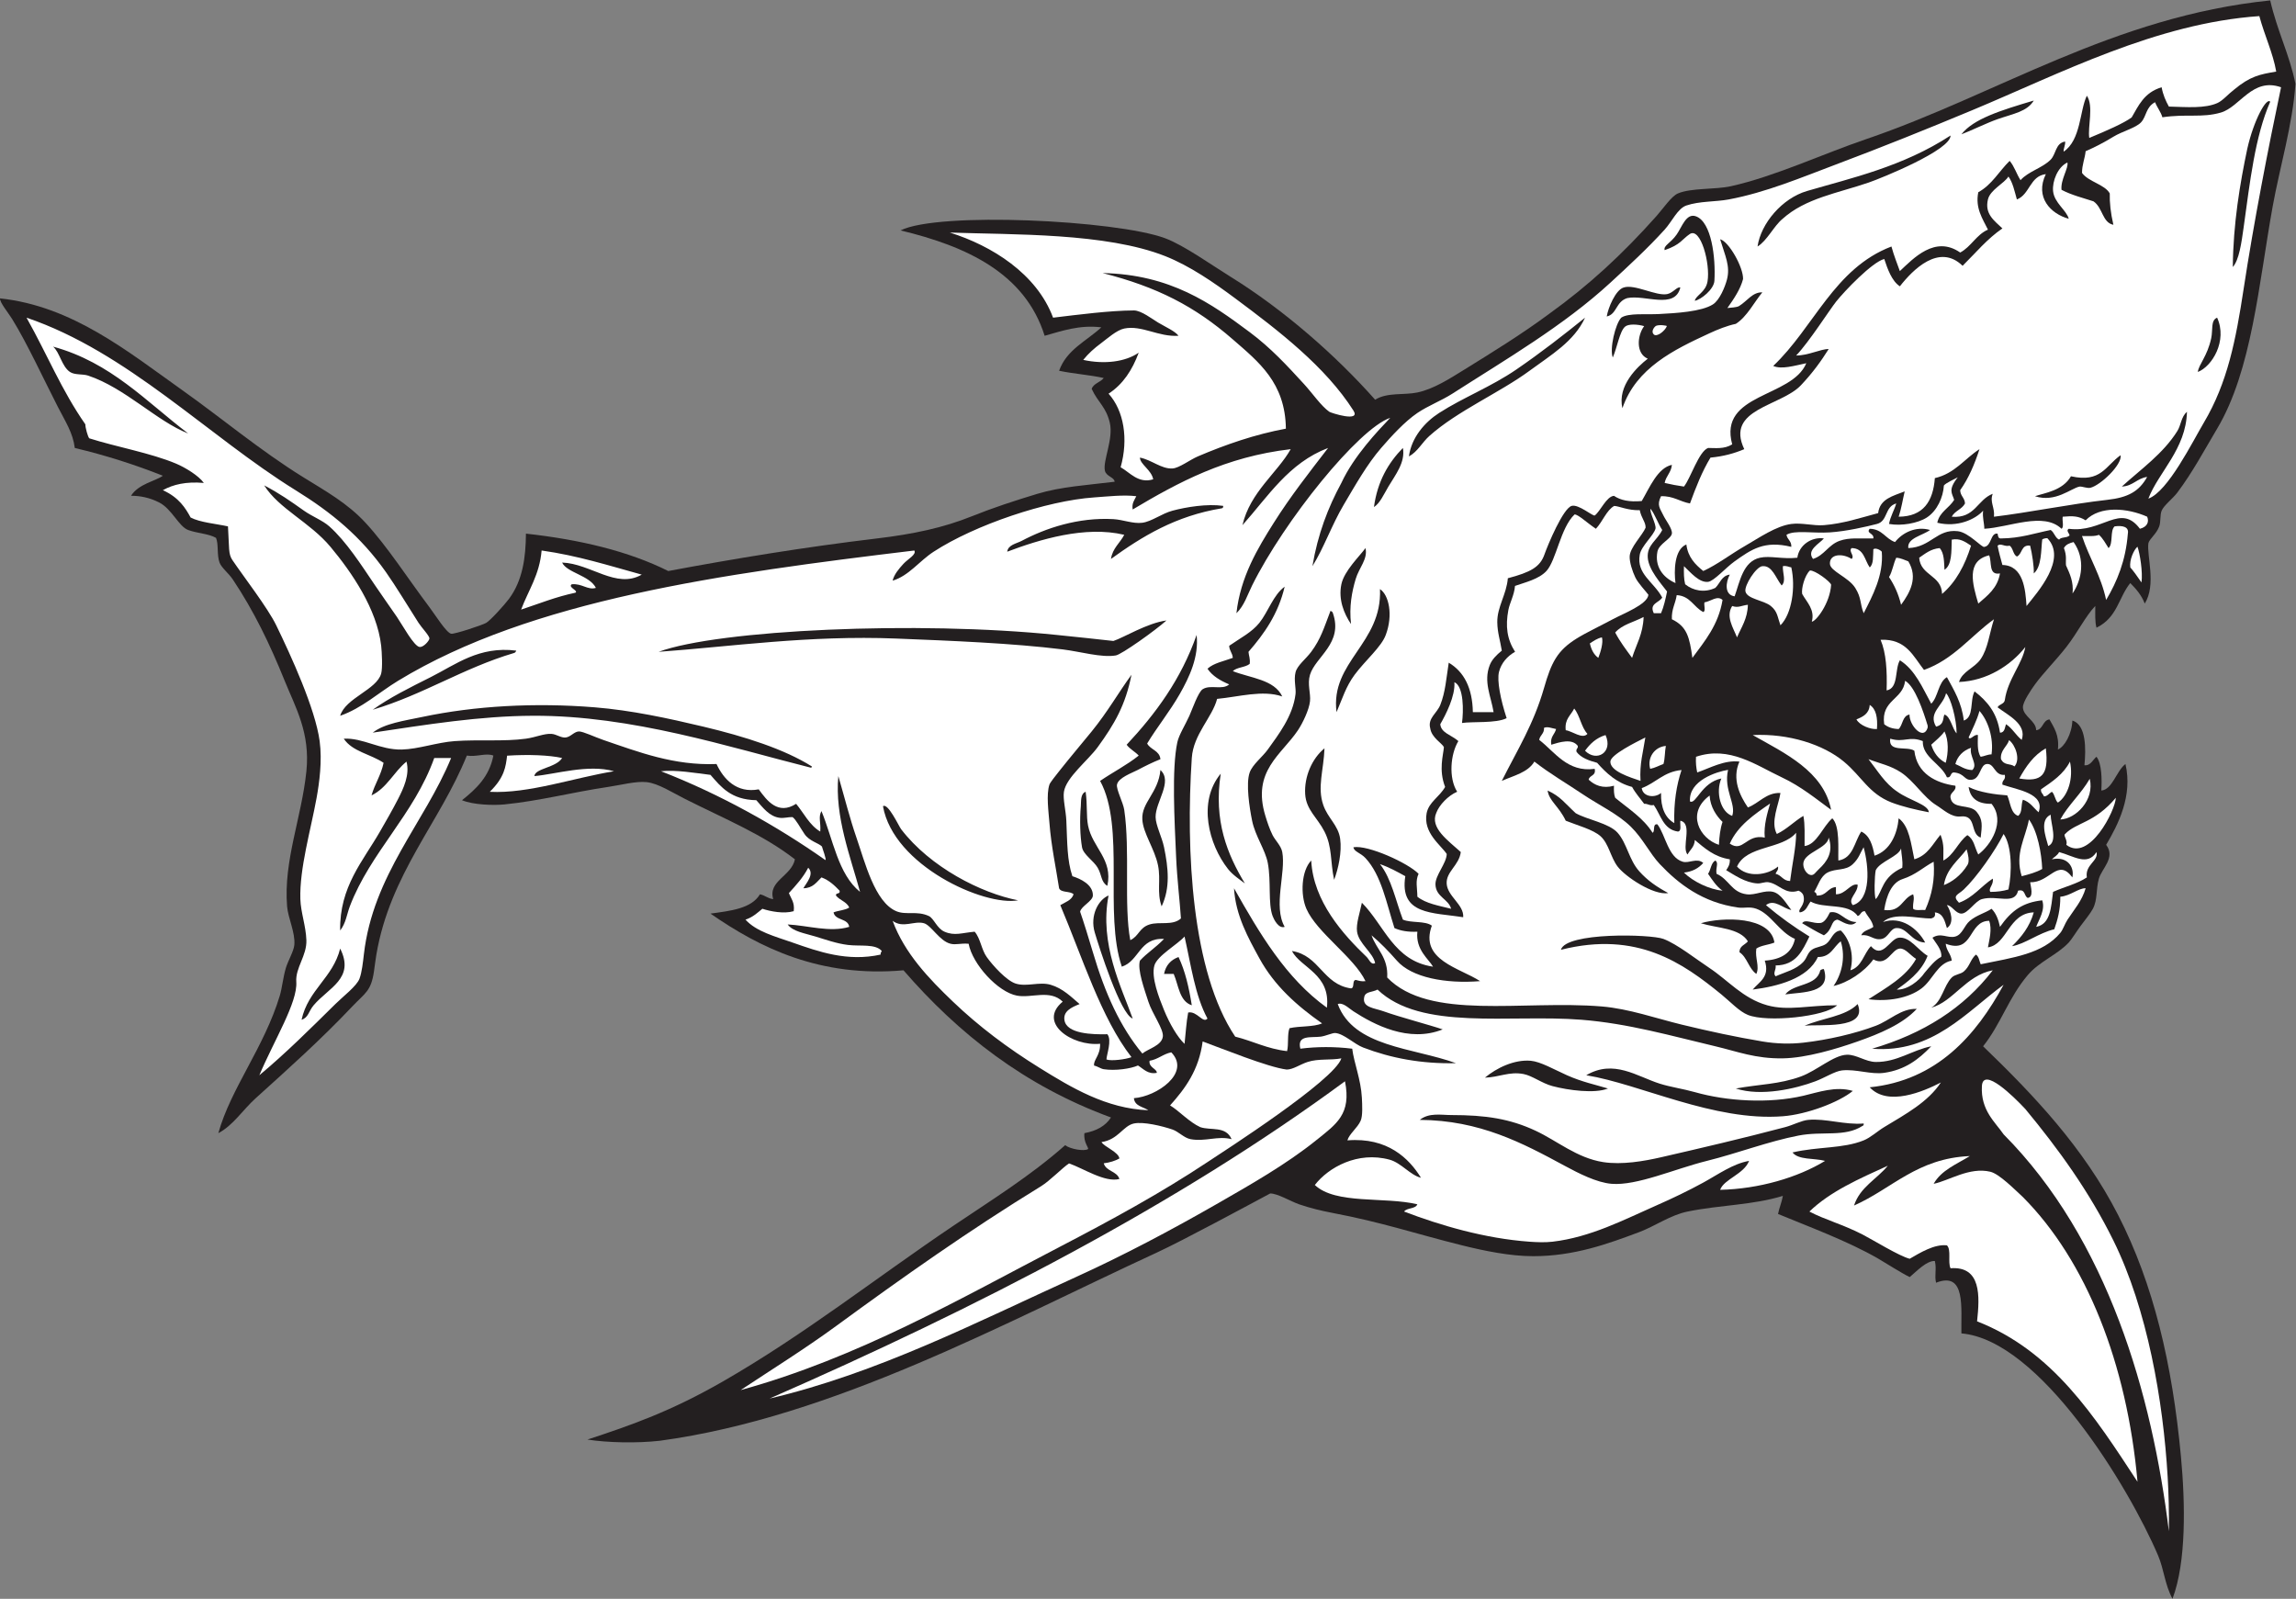 <?xml version="1.0" encoding="UTF-8" standalone="no"?>
<svg
   xmlns:dc="http://purl.org/dc/elements/1.1/"
   xmlns:cc="http://creativecommons.org/ns#"
   xmlns:rdf="http://www.w3.org/1999/02/22-rdf-syntax-ns#"
   xmlns:svg="http://www.w3.org/2000/svg"
   xmlns="http://www.w3.org/2000/svg"
   viewBox="0 0 751.2 523.067"
   height="523.067"
   width="751.2"
   xml:space="preserve"
   id="svg2"
   version="1.1"><rect x="0" y="0" width="751.2" height="523.067" fill="#808080" stroke="none"/><defs
     id="defs6" /><g
     transform="matrix(1.333,0,0,-1.333,0,523.067)"
     id="g10"><g
       transform="scale(0.1)"
       id="g12"><path
         id="path14"
         style="fill:#231f20;fill-opacity:1;fill-rule:evenodd;stroke:none"
         d="m 5264.16,2442.61 c -7.87,20.75 -21.27,35.96 -35.53,50.33 -28.79,-35.36 -31.38,-84.52 -82.89,-109.55 -4.14,14.62 -2.89,34.61 -2.97,53.29 -23.9,-24.59 -42.71,-64.41 -71.05,-100.66 -25.82,-33 -57.09,-64.36 -76.97,-91.78 -9.2,-12.68 -30.02,-43.01 -29.61,-56.26 0.7,-22.64 32.11,-32.7 32.56,-56.25 17.55,2.17 15.37,24.1 32.57,26.65 11.19,-20.39 24.55,-38.61 20.73,-74.02 16.66,7.05 34.37,38.62 35.52,71.05 34.53,-10.27 33.4,-70.65 29.61,-109.54 14.77,-2.3 21.72,14.94 29.61,20.72 13.24,-16.86 13.38,-56.86 11.84,-82.9 27.32,2.32 36.81,48.04 59.22,65.14 18.34,-77.79 -18.01,-148.89 -47.39,-198.38 23.77,-31.43 -10.45,-57.6 -17.75,-82.89 -7.7,-26.62 -2.89,-51.51 -14.8,-74.02 -5.84,-11.02 -19.4,-27.76 -29.61,-41.45 -11.1,-14.86 -22.25,-33.57 -29.61,-41.45 -28.54,-30.46 -72.54,-46.69 -100.67,-79.94 -47.17,-55.76 -65.92,-119.98 -109.55,-174.66 123.75,-119.4 246.51,-248.01 331.6,-414.517 86.51,-169.218 132.74,-364.257 153.97,-592.148 C 5363.65,234.961 5366.58,90.781 5332.27,0 c -18.79,34.492 -20.69,71.777 -35.53,106.602 -71.84,168.3 -290.08,528.164 -482.6,544.765 -1.27,61.387 11.72,153.457 -62.17,124.356 -4.39,18.125 1.84,32.812 -2.97,53.3 -20.25,1.25 -45.25,-25.761 -61.7,-39.394 -19.16,8.984 -59.23,34.785 -77.46,45.312 -74.96,43.34 -172.44,79.063 -245.74,109.551 3.07,15.684 9.1,28.399 11.84,44.395 -74.63,-22.91 -151.88,-21.836 -233.89,-38.477 -42.28,-8.594 -79.96,-35.879 -118.44,-50.332 -77.13,-28.984 -159.98,-59.219 -260.52,-59.219 -56.31,0 -119.55,12.93 -174.69,26.641 -116,28.848 -193.58,55.996 -319.77,79.941 -24.35,4.61 -53.63,11.582 -79.94,20.723 -20.88,7.266 -52.95,26.738 -71.05,26.641 C 3068.2,968.418 2904.06,879.59 2839.34,849.727 2467.73,678.359 2044.66,445.41 1619.52,387.871 c -55.62,-6.269 -128.39,-4.883 -177.64,2.949 108.82,35.684 205.18,69.61 331.59,142.129 200.09,114.785 376.16,254.239 565.5,381.914 93.91,63.34 190.07,122.867 275.35,198.377 13.8,-10.04 46.61,-15.15 55.89,-9.7 3.73,2.18 -11.51,16.25 -8.52,39.31 29.16,5.37 51.65,17.42 65.13,38.5 -212.39,77.75 -374.57,205.7 -509.24,361.19 -204.59,-18.22 -353.15,55.35 -473.72,139.16 49.44,6.82 100.34,12.17 121.4,47.36 12.42,-2.36 19.2,-10.39 32.56,-11.83 -13.39,44.76 44.92,56.34 53.29,97.71 -79.13,61.19 -169.67,97.87 -269.42,148.03 -30.67,15.41 -66.09,38.49 -94.74,41.45 -26.32,2.71 -62.36,-7.04 -94.74,-11.85 -88.76,-13.18 -167.05,-34.16 -254.01,-42.86 -26.9,-2.7 -76.98,-1.18 -104.24,10.3 34.59,27.58 66.88,57.46 76.98,109.54 -17.91,7.25 -40.89,-3.93 -65.14,0 -65.97,-163.75 -188.32,-290.25 -222.054,-488.51 -2.023,-11.86 -3.902,-27.58 -5.926,-41.45 -7.082,-48.61 -21.742,-52.54 -53.289,-85.86 -77.386,-81.76 -155.414,-151.44 -236.859,-225.02 -32.176,-29.06 -55.231,-66.68 -91.781,-85.86 30.515,110 112.492,210.12 151,337.87 5.277,17.52 8.136,45.69 14.797,67.76 5.23,17.3 19.41,41.32 20.73,56.25 2.687,30.43 -15.441,65.99 -17.77,94.74 -9.066,112.07 35.571,217.27 47.372,331.59 9.781,94.68 -27.11,157.26 -53.29,222.06 -36.625,90.63 -75.57,171.23 -127.308,248.7 -10.098,15.12 -27.859,28.75 -32.57,41.45 -6.926,18.67 -1.977,44.89 -8.664,60.68 -18.293,10.42 -45.864,11 -68.317,19.26 -23.199,8.53 -40.019,51.9 -71.433,67.72 -24.204,12.18 -46.415,16.16 -68.868,16.32 18.684,29.59 61.368,36.33 78.125,49.19 -67.91,26.84 -139.504,49.97 -216.132,68.1 -4.625,37.25 -22.77,64.28 -41.45,100.66 -35.047,68.26 -75.664,156.71 -112.507,216.14 -9.836,15.87 -30.172,40.02 -29.605,50.33 177.563,-18.81 313.855,-130.48 447.07,-225.02 97.063,-68.88 191.403,-148.19 296.075,-213.17 55.882,-34.69 109.261,-64.09 153.957,-112.51 53.855,-58.36 103.248,-135.95 156.918,-207.25 14.4,-19.13 41.35,-62.57 53.29,-65.13 7.4,-1.59 75.21,20.68 85.86,26.64 10.36,5.8 45.68,44.94 56.26,59.22 33.35,45.04 40.98,100.79 41.45,159.87 132.38,-14.65 251.27,-42.82 349.36,-91.78 161.05,30.2 336.81,59.09 512.2,79.94 88.85,10.57 162.75,26.23 232.62,54.32 51.93,20.88 105.1,38.27 161.16,55.23 58.02,17.56 122.14,21.34 189.49,29.61 -0.3,11.03 -20.2,12.77 -23.69,26.65 -6.01,23.89 21.53,78.4 11.85,118.42 -9.6,39.65 -28.51,48.61 -44.42,82.9 4.91,13.85 21.55,15.96 29.61,26.65 -34.74,7.7 -74.51,10.37 -109.55,17.77 18.28,51.79 67.26,72.88 103.63,106.58 -52.91,6.6 -96.5,-8.71 -139.16,-20.72 -48.04,153.27 -191.23,219.67 -353.63,258.6 92.48,46.58 529.34,25.18 648.99,-19.08 46.5,-17.21 114.51,-65.96 160.6,-94.45 131.95,-81.57 259.73,-194.28 355.27,-302 29.56,18.61 70.77,10.86 103.64,17.77 39.94,8.41 79.35,33.93 115.47,56.25 69.66,43.06 141.97,87.79 207.24,136.2 98.54,70.83 180.63,146.87 263.52,239.82 17.24,19.36 37.21,49.46 53.28,56.25 33.1,13.97 91.03,9.04 130.27,17.77 107.11,23.8 225.49,79.33 331.6,115.46 321.37,109.43 606.45,300.91 991.86,340.49 17.38,-75.65 47.64,-133.53 61.95,-204.71 -6.72,-99.6 -38.98,-206.68 -56.03,-301.58 -34.18,-190.07 -50.94,-401.64 -136.19,-544.77 -32.05,-53.8 -60.08,-106.85 -97.72,-156.92 -10.86,-14.46 -33.12,-31.33 -38.49,-44.41 -4.4,-10.78 -1.76,-26.9 -5.92,-38.49 -6.78,-18.91 -24.14,-30.51 -26.64,-41.45 -4.28,-30.87 20,-101.73 -8.89,-148.03 v 0" /><path
         id="path16"
         style="fill:#ffffff;fill-opacity:1;fill-rule:evenodd;stroke:none"
         d="m 5145.74,1832.7 c 5.49,-22.31 -28.69,-30.49 -23.69,-62.17 -23.63,-15.84 -55.68,-23.28 -82.89,-35.55 -5.06,-37.38 -5.8,-79.08 -41.46,-85.84 6.79,18.28 22.87,41.7 14.8,65.14 -46.72,-5.2 -75.16,-24.32 -103.63,-65.14 -3.79,17.91 -9.81,33.59 -20.71,44.4 -15.5,-10.47 -35.7,-15.04 -53.3,-29.59 -13.98,-11.57 -18,-33.56 -35.52,-38.5 -18.83,-5.31 -35.47,10.74 -56.25,-2.97 7.3,-12.32 24.31,-29.98 21.58,-46.95 -14.53,-7.11 -28.09,-23.91 -41.04,-39.32 -12.79,-19.22 -42.34,-42.4 -68.12,-41.03 23.16,16.81 59.82,41.48 75.72,82.91 -23.57,13.73 -43.75,47.83 -71.05,44.39 -21.61,-2.71 -39.75,-53.87 -68.09,-20.72 -17.85,-18.67 -22.23,-50.82 -50.35,-59.22 10.43,40.39 -3.42,78.51 -23.67,97.71 -19.81,-1.81 -22.09,-22.22 -35.53,-32.55 -9.96,-7.66 -25.16,-7.39 -35.53,-14.83 -10.92,-7.81 -11.42,-19.69 -20.74,-29.61 -18.07,-19.26 -43.61,-24.59 -68.09,-35.51 -7.57,7.91 1.8,15.61 0,26.64 50.73,0.59 65.94,36.7 82.89,71.06 -37.85,23.32 -73.41,48.96 -106.58,76.97 20.33,16.58 42.52,-8.81 62.19,-11.83 -10.82,13.08 -24.82,39.43 -44.41,44.39 -21.23,5.39 -43.46,-8.73 -65.14,-5.92 -37.7,4.92 -42.89,36.64 -74.02,50.33 -2.54,15.81 6.05,26.39 -2.97,32.58 -10.82,-5.93 -10.76,-22.79 -17.76,-32.58 10.47,-15.17 20.3,-31.01 35.53,-41.44 -31.8,2.77 -72.44,22.28 -94.75,44.41 21.35,2.35 36.37,11.02 47.39,23.69 -15.63,13.31 -34.57,-1.62 -50.34,2.95 -36.03,10.45 -42.22,65.71 -62.18,91.78 -12.87,2.03 -4.75,-16.95 -11.84,-20.7 -22.85,36.35 -59.39,59.02 -91.78,85.85 -3.06,7.78 -3.55,18.17 -2.96,29.61 -27.76,-7.79 -47.76,1.37 -62.17,14.8 2.03,11.77 18.77,8.86 14.78,26.64 -66.95,-9.22 -97.99,41.78 -136.17,71.06 1.86,11.94 12.68,14.95 11.84,29.61 8.71,3.77 18.67,-0.96 29.61,-2.96 -3.25,-13.55 -15,-18.55 -11.86,-38.49 20.74,6.29 51.02,16.06 65.14,-2.96 1.21,-7.13 -5.41,-6.44 -2.95,-14.8 11.07,-14.59 30.12,-21.21 50.33,-26.65 22.79,-25.56 47.6,-49.12 85.86,-59.22 8.3,-15.38 19.65,-27.71 29.61,-41.44 9.53,0.65 12.52,-5.25 23.69,-2.97 17.21,-24.23 22.95,-59.94 59.2,-65.13 9.82,1.05 4.65,17.07 5.92,26.64 31.52,-6.88 2.11,-65.98 17.77,-82.89 6.06,11.72 17.01,18.51 17.77,35.52 24.32,-20.07 47.37,-41.44 85.84,-47.36 0.88,-12.71 -4.1,-19.57 -8.86,-26.66 19.22,-11.25 46.36,-30.8 76.97,-32.56 8.32,-0.49 18.05,4.28 26.66,2.97 26.76,-4.12 40.82,-31.76 74,-20.74 6,-2.4 10.77,-7.23 11.98,-11.97 6.15,-24.22 -15.14,-33.25 -9.01,-41.31 15.92,1.81 18.87,16.66 26.64,26.64 31.68,-18.61 93.15,-2.23 115.47,-35.53 8.03,1.84 7.37,12.36 17.78,11.84 6.34,-13.38 17.67,-21.8 20.72,-38.48 -9.22,-7.56 -25.18,-8.4 -29.61,-20.74 21.39,3.36 30.08,-13.36 50.33,-8.87 16.33,3.61 20.8,25.67 35.53,26.64 27.26,1.8 36.93,-34.49 71.05,-35.53 -19.14,35.26 -59.27,65.57 -103.63,50.34 26.56,25.43 84.78,8.06 118.44,8.88 6.11,1.78 11.21,4.57 8.88,14.81 20.65,-2.05 24.14,-21.25 29.61,-38.5 18.85,12.48 9.67,41.78 0,56.25 11.59,0.28 21.02,-20.72 35.53,-20.72 16.02,0 33.5,30.8 50.33,35.53 36.98,10.39 80.45,-15.18 88.81,20.72 18.52,4.71 14.24,-13.4 23.69,-17.75 15.37,1.91 7.29,27.55 5.92,38.49 48.81,-1.66 67.5,60.49 103.63,11.84 5.45,25.6 -12.2,52.61 -50.33,44.41 5.88,5.96 14.01,9.67 17.76,17.76 35.87,-9.56 69.27,-35.1 91.79,0 z m -654.33,-148.03 c -7.02,-14.71 -14.4,-24.94 -23.27,-26 -18.63,-2.19 -37.57,10.84 -44.82,-0.64 17.52,-10.12 34.59,-20.69 53.3,-29.63 22.74,14.41 15.82,35.49 33.05,38.49 8.38,-1.54 31.93,-22.09 46.87,-5.91 -28.79,0.17 -40.29,29.22 -65.13,23.69 v 0" /><path
         id="path18"
         style="fill:#ffffff;fill-opacity:1;fill-rule:evenodd;stroke:none"
         d="m 4091.23,3123.7 c -3.96,-11.33 -24.41,-27.88 -32.07,-20.6 -7.23,6.85 0.25,17.97 5.45,21.14 9.02,3.72 26.85,0.41 26.62,-0.54 v 0" /><path
         id="path20"
         style="fill:#ffffff;fill-opacity:1;fill-rule:evenodd;stroke:none"
         d="m 5252.32,2626.17 c -48,64.24 -92.36,-11.07 -174.68,0 -9.3,-5.58 7.15,-15.38 0,-17.77 -6.06,-4.79 -19.4,-2.31 -23.69,-8.87 -10.08,4.71 -11.74,17.84 -20.73,23.68 -39.41,-7.96 -74.37,-20.37 -121.38,-20.73 -7.82,-0.89 -7.64,6.19 -8.89,11.84 -17.95,2.38 -14.08,-30.05 -32.56,-32.56 -5.47,-2.83 -38.07,35.49 -65.14,38.49 -51.38,5.94 -65.66,-39.35 -121.38,-41.45 -3.62,24.72 35.84,30.98 53.28,44.41 -34.65,10.14 -67.97,-6.73 -85.86,-29.61 -23.63,7.95 -31.15,32.01 -62.17,32.57 -9.88,-11.38 11.29,-10.64 8.89,-23.69 -33.81,-0.8 -58.73,2.8 -82.91,-5.92 -27.68,-9.97 -37.58,-35.81 -65.14,-44.41 -16.76,21.83 15.74,37.32 26.66,50.33 -30.04,4.35 -60.92,-16.04 -65.14,-47.37 -36.87,-3.96 -66.87,5.55 -91.79,0 -41.41,-9.21 -49.2,-58.04 -62.17,-94.74 -25.8,3.58 -21.76,34.95 -11.86,53.29 -20.13,-2.55 -23.92,-21.45 -35.52,-32.57 -26.8,-12.71 -54.63,-6.83 -74.01,8.89 -3.28,12.5 -3.42,28.16 -2.97,44.41 16.23,-15.17 37.15,-40.95 59.22,-38.49 14.42,1.6 43.67,35.07 65.14,50.33 41.11,29.23 72.64,51.81 139.16,35.53 0.84,14.66 -9.98,17.67 -11.86,29.61 20.1,12.34 64.61,3.11 106.59,5.92 40.97,2.75 89.41,13.97 115.47,20.72 27.18,7.04 18.59,42.4 47.38,50.33 -5.2,-17.51 -14.2,-31.19 -17.76,-50.33 30.2,-5.52 70.73,1.58 92.76,15.8 25.53,16.49 40.17,49.84 41.89,78.55 4.36,6.1 27.39,16.32 34.12,20.18 -24.74,-31.49 -13.81,-39.08 -8.9,-55.31 -12.09,-20.48 -35.86,-29.27 -41.45,-56.26 49.22,-12.13 93.73,8.33 112.5,29.61 -1.95,-17.75 2.7,-28.9 2.97,-44.41 60.9,3.22 145.35,42.36 189.49,0 6.74,4.1 1.1,20.61 2.95,29.61 25.82,2.26 38.99,1.6 56.25,-8.89 35.35,36.27 101.94,30.63 151.02,8.89 4.88,-11.91 1.17,-24.79 -17.78,-29.61 z M 4076.91,2418.92 c -5.91,0 -11.83,0 -17.75,0 -11.86,24.1 12.95,25.44 20.7,38.49 -21.31,39.25 -63.55,57.34 -55.21,105.01 3.81,21.88 34.37,47.03 38.75,64.4 1.52,11.34 -14.01,37.22 -12.38,48.57 10.37,-12.32 19.59,-38.75 28.84,-52.18 -12.52,-25.63 -37.89,-36.57 -35.5,-68.1 2.24,-29.96 32.3,-63 47.36,-82.9 -3.81,-18.89 -8.01,-37.39 -14.81,-53.29 v 0" /><path
         id="path22"
         style="fill:#ffffff;fill-opacity:1;fill-rule:evenodd;stroke:none"
         d="m 5003.61,1930.41 c -12.98,11.33 -20.31,24.76 -38.49,30.86 -5.43,-13.56 -0.47,-31.37 -11.84,-39.75 -18.67,6.98 -18.53,32.78 -26.64,50.33 -28.07,1.86 -69.3,7.35 -94.75,20.72 4.05,-28.52 23.03,-42.1 56.27,-41.44 35.06,-43.57 -2.14,-101.85 -32.57,-124.35 -9.54,18.1 -9.81,36.83 -26.82,47.46 -22.7,-16.8 -32.89,-48.93 -59.04,-62.27 -0.32,22.11 3.22,36.88 -6.8,63.23 -19.63,-22.86 -30.88,-50.22 -64.26,-60.26 -8.32,38.07 -11.93,80.84 -38.49,100.67 -3.42,-38.68 -20.86,-79.26 -59.22,-91.78 -4.73,25.84 -11.7,49.47 -32.56,59.2 -17.19,-25.26 -19.53,-65.35 -56.25,-71.06 -1.02,28.03 4.35,84.28 -14.83,103.64 -23.49,-20.08 -37.93,-64.5 -68.08,-68.11 -0.26,25.41 1.42,52.75 -2.97,74.02 -22.87,-13.63 -40.33,-32.69 -65.12,-44.41 -16.17,29.8 4.65,71.74 8.87,100.66 -35.1,1.38 -53.09,-25.65 -79.92,-35.52 -19.59,28.61 -39.73,69.75 -20.74,112.5 -36.39,4.58 -72.68,-15.96 -103.62,-26.64 -2.5,11.32 -3.86,23.76 -2.97,38.48 82.23,27.71 148.23,-21.27 210.22,-50.33 47.83,-22.43 85.99,-54.17 121.39,-79.93 -18.62,94.9 -113.66,138.96 -192.45,183.56 88.23,4.37 173.25,-23.14 223.66,-65.14 44.66,-37.2 60.62,-77.98 116.83,-100.23 26.92,-10.18 57.54,-17.51 91.78,-24.11 -0.78,18.78 -47.79,29.26 -76.99,50.33 -30.84,20.28 -49.07,52.1 -71.04,79.94 27.78,-10.75 54.12,-15.39 79.92,-32.57 31.82,-21.18 55.69,-61.31 85.88,-79.95 18.46,-11.38 37.17,-30.56 60.16,-28.06 40.72,4.43 22.34,-42.39 49.37,-51.88 3.4,29.61 5.61,44.42 -9.9,63.17 -17.13,20.72 -58.81,4.55 -64.12,34.54 -2.38,13.49 15.08,16.14 11.86,29.61 -47.66,6.47 -94.22,29.46 -100.67,85.86 -17.44,12.17 -64.39,-5.19 -59.22,29.6 34.2,-10.39 46.1,7.34 79.94,-5.92 -1.46,-39.45 44.91,-55.4 59.22,-88.82 11.92,-2.05 7.27,12.47 17.76,11.85 27.4,-2.92 24.35,-21.02 44.41,-17.77 20.41,3.31 18.97,36.79 35.53,38.49 19.49,2 18.38,-29.12 44.41,-26.65 2.74,-13.58 -7.4,-11.69 -5.92,-24.02 35.94,-12.5 106.02,-21.46 88.81,-67.75 z m -32.56,405.61 c -7.07,-41.3 -43.16,-79.22 -50.33,-130.27 -1.56,-10.28 -13.94,-9.75 -17.77,-17.77 25.1,-19.31 72.68,-41.02 59.22,-79.94 -14.3,11.36 -22.91,28.41 -38.48,38.49 -2.93,-6.83 -2.64,-21.05 -14.82,-20.72 -6.96,48.3 -31.16,77.24 -62.39,101.28 -12.3,-23.22 -0.44,-62.13 -26.42,-71.68 -5.14,44.2 -24.12,74.57 -41.45,106.59 -21.7,-12.85 -21.11,-47.98 -38.49,-65.14 -21.68,39.51 -39.46,82.93 -76.98,106.59 -13.16,-22.37 -2.61,-68.45 -32.57,-74.02 1.48,47.87 -0.94,91.82 -14.81,124.36 62.89,2.68 80.06,-40.35 106.58,-74.02 72.8,25.91 114.42,82.96 171.74,124.35 -11.6,-36.15 -14.59,-71.32 -32.58,-97.71 -15.13,-22.2 -44.86,-29.63 -53.28,-56.25 68.34,2.7 127.19,40.57 162.83,85.86 v 0" /><path
         id="path24"
         style="fill:#ffffff;fill-opacity:1;fill-rule:evenodd;stroke:none"
         d="m 5193.18,1966 c -0.84,-30.57 -65.23,-158.75 -121.46,-115.55 3.85,11.95 -8.48,22.85 -2.97,26.66 27.52,28.75 72.48,26.68 124.43,88.89 z m -1350.17,165.73 c -3.22,27.91 12.85,36.5 20.74,53.29 14.26,-17.31 17.23,-45.93 32.56,-62.17 -12.07,-14.22 -37.72,7.09 -53.3,8.88 z m 47.38,-50.33 c 12.44,17.16 27.54,31.67 50.33,38.49 19.18,-42.55 -22.03,-67.16 -50.33,-38.49 z m 148.03,32.56 c -5.08,-34.38 -14.59,-64.35 -11.84,-106.58 -26.62,9.12 -74.51,23.72 -74.02,47.37 0.35,16.93 62.91,47.62 85.86,59.21 z m 50.33,-20.72 c -2.75,-14.01 -2.01,-31.53 -5.92,-44.41 -11.01,-3.78 -20.13,-9.47 -32.56,-11.85 -7.67,27.81 10.92,53.92 38.48,56.26 z m 38.5,-59.22 c -12.37,-36.97 -19.22,-79.45 -17.76,-130.27 -22.61,12.93 -33.28,37.81 -32.58,74.02 -14.45,-12.7 -44.12,-10.41 -47.38,11.84 34.63,12.77 54.28,40.48 97.72,44.41 z m 91.77,-183.57 c -47.28,15.14 -81.31,77.89 -22.83,121 1.6,-28.01 16.62,-50.22 31.72,-64.73 -5.59,-16.13 -7.89,-35.55 -8.89,-56.27 z m 32.58,71.07 c -28.49,9.59 -41.19,57.87 -26.64,91.78 -48.87,-9.91 -62.38,-65.02 -76.99,-56.25 -3.71,51.35 65.92,73.11 93.48,77.4 -11.37,-49.47 20.66,-83.45 10.15,-112.93 z m 79.94,-53.3 c -45.66,9.65 -52.77,-37.58 -85.88,-14.8 19.69,44.47 61.02,72.22 98.99,98.42 -6.1,-21.64 -16.19,-53.11 -13.11,-83.62 z m 62.17,-106.58 c -17.5,0.27 -21.01,14.51 -35.53,17.75 1.7,6.22 7.35,8.46 5.92,17.78 -25.84,-21.53 -75.7,-28.19 -100.66,0 23.49,52.5 110.45,41.52 145.08,82.91 0.27,-33.99 -10.16,-79.83 -14.81,-118.44 z m 94.75,106.58 c 12.4,-35.84 -4.73,-59.55 -23.69,-76.97 -9.56,-8.77 -11.98,-16.11 -20.73,-14.8 -9.86,1.48 -19.45,16.83 -17.77,29.6 3.48,26.35 59.34,35.83 62.19,62.17 z m 59.2,-165.8 c -14.03,15.33 12.83,29.57 11.85,50.33 -18.22,3.81 -28.98,-23.86 -53.3,-23.69 0,5.92 0,11.86 0,17.78 -21.07,-1.61 -22.97,-22.43 -47.36,-20.73 0.13,5.06 -2.21,7.68 -5.92,8.87 9.24,14.92 15.18,38.32 32.56,47.38 21.03,10.98 44.2,3.6 62.17,20.73 15.23,14.51 17.11,25.62 26.48,41.44 13.05,-47.23 19.2,-128.69 -26.48,-142.11 z m 59.22,432.27 c -14.83,-1.36 -42.37,8.49 -50.34,23.69 16.25,6.46 31.33,14.07 32.58,35.53 15.8,-9.87 19.81,-31.53 17.76,-59.22 z m 62.18,-340.49 c -50.92,-23.32 -48.18,-58.77 -65.13,-76.97 -4.32,8.26 -3.05,57.18 0,71.05 10.91,21.76 55.76,33.17 62.16,53.3 0.73,-16.05 4.75,-28.81 2.97,-47.38 z m 17.76,376.02 c -17.76,-2.97 -16.04,-25.4 -26.64,-35.53 -15.45,0.34 -26.84,4.74 -35.53,11.84 -8.44,59.76 46.48,59.98 51.29,106.5 24.18,-13.16 44.49,-74.32 55.29,-109.46 0.43,-0.81 0.29,-5.03 0,-5.92 -10.25,-32.32 -45.04,5.57 -44.41,32.57 z M 4746.04,1809 c 3.34,-44.12 -4.16,-81.4 -20.73,-118.41 -10.06,0.8 -24,-2.31 -29.61,2.95 -1.34,16.99 4.22,22.48 0,35.52 -27.05,-9.45 -28.71,-44.31 -71.05,-38.47 5.66,35.91 18.49,67.14 45.06,75.86 33.34,10.91 50.74,29.14 76.33,42.55 z m 29.6,242.79 c -17.69,8.95 -29.12,24.17 -35.52,44.41 11.13,10.58 23.59,19.83 32.56,32.57 10.45,-21.56 9.68,-52.63 2.96,-76.98 z m 26.76,72.34 c -10.66,10.83 -14.53,41.14 -29.72,46.09 -4.63,-6.86 0.6,-24.74 -20.71,-29.61 -20.35,34.26 17.05,50.92 24.55,81.94 11.25,-10.55 25.96,-64.03 25.88,-98.42 z m -31.23,-372.47 c 6.39,40.98 35.67,60.57 55.76,87.83 3.68,-12.19 7.76,-29.16 2.37,-37.99 -16.51,-27.14 -39.67,-42.79 -58.13,-49.84 z m 69.61,282.36 c -18.08,0.67 -28.12,9.38 -41.44,14.81 4.9,18.79 19.12,33.31 38.47,39.8 -4.53,-21.38 17.83,-40.9 2.97,-54.61 z m 47.38,38.5 c -10.62,-0.25 -17.11,-4.61 -26.66,-5.93 -9.35,13.34 -6.91,37.76 -6.77,53.37 -9.83,2.67 -17.91,-13.56 -22.84,-6 9.26,21.35 20.12,41.08 26.66,65.14 20.92,-23.75 35.16,-65.74 29.61,-106.58 z m 41.45,-331.6 c -12.95,-3.85 -27.64,-5.94 -44.41,-5.94 -5.92,8.83 8.92,17.34 5.91,32.58 -28.69,-18.67 -48.04,-46.7 -82.89,-59.2 -17.54,17.89 -2.34,19.22 11.84,32.56 31.05,29.24 77.87,95.96 97.69,136.19 20.67,-29.18 20.88,-95 11.86,-136.19 z m 14.8,301.99 c -10.19,8.15 -25.29,1.27 -33.22,18.41 -1.8,21.54 15.57,30.81 20,46.13 15.55,-11.71 28.52,-47.43 13.22,-64.54 z m 17.76,-269.43 c -17.38,56.07 9.1,93.02 17.77,139.16 21.13,-28.54 31.04,-82.97 32.56,-121.39 -14.39,-8.3 -32.27,-13.14 -50.33,-17.77 z m 59.22,313.84 c 7.97,-66.07 -10.39,-83.52 -65.14,-74.01 16.45,29.92 35.51,57.25 65.14,74.01 z m 5.91,-239.82 c -7.03,25.21 -21.32,64.06 5.92,76.97 0.24,-22.81 17.95,-66.25 -5.92,-76.97 z m 53.31,207.25 c 8.92,-40.52 -4.67,-84.14 -29.61,-100.66 -7.39,6.43 -7.58,20.87 -14.81,26.65 -5.99,-3.22 -11.91,-12.08 -19.49,-11.23 -2.93,7.42 -7.93,8.48 -7.17,17.15 27.52,18.89 55.53,37.26 71.08,68.09 z m 48.61,-42.15 c 12.28,-51.88 -34.12,-98.52 -72.31,-99.96 18.68,34.63 51.59,63.66 72.31,99.96 v 0" /><path
         id="path26"
         style="fill:#ffffff;fill-opacity:1;fill-rule:evenodd;stroke:none"
         d="m 5246.27,2582.19 c 5.9,-15.81 13.42,-62.47 9.88,-87.72 -9.27,13.8 -22.19,31.41 -27.42,36.76 -2.81,18.45 8.85,43.45 17.54,50.96 z M 3922.95,2309.37 c -10.9,7.85 -17.29,20.21 -20.72,35.53 9.06,5.75 17.46,12.15 29.61,14.8 3.88,-12.71 -3.54,-37.22 -8.89,-50.33 z m 111.21,100.33 c -1.41,-42.04 -17.99,-67.22 -28.3,-100.33 -14.59,19.95 -29.61,39.48 -41.45,62.18 16.92,19.6 45.82,25.55 69.75,38.15 z m 119.73,-100.33 c -7.03,50.67 -13.11,76.74 -50.34,94.75 -1.21,24.9 8.89,38.47 11.86,59.21 33.55,-1.96 41.48,-29.56 65.14,-41.45 6.66,2.2 1.15,16.6 2.95,23.69 15.84,2.46 31.38,17.78 44.41,5.92 -10.27,-61.76 -43.52,-100.57 -74.02,-142.12 z m 136.21,130.27 c -0.86,-34.68 -16.12,-54.95 -26.66,-79.94 -9.61,24.02 -28.15,51.27 -11.84,76.98 14.73,-5.5 23.3,1.46 38.5,2.96 z m 79.92,-50.32 c -7.66,21.34 -6.91,33.67 -23.67,47.36 -17.58,14.35 -57.87,16.88 -62.19,35.53 -3.4,14.79 26.13,60.81 41.45,62.18 24.47,2.18 32.42,-28.78 47.38,-47.37 11.62,11.01 2.05,30.14 2.95,47.37 9.63,1.72 13.79,-2.02 20.74,-2.96 10.86,-48.57 1.46,-114.39 -26.66,-142.11 z m 76.99,8.88 c 8.05,29.48 -12.28,47.66 -23.69,68.09 -2.46,13.07 6.19,45.57 18.93,57.42 11.54,1.74 50.52,-27.21 52.16,-34.94 -2.98,-46.15 -37.28,-89.97 -47.4,-90.57 z m 127.31,20.72 c -9.5,23.49 -4.96,37.2 -20.73,62.17 -16.83,26.68 -61.46,40.7 -62.18,59.22 -0.9,24.07 30.39,26.46 53.3,11.84 8.53,7.84 -8.54,18.81 0,26.65 30.39,-0.2 31.74,-29.45 44.41,-47.37 9.81,7.95 7.99,27.52 8.89,44.41 4.65,4.31 16.5,-0.89 20.72,-5.92 4.79,-58.19 -23.14,-109.02 -44.41,-151 z m 91.77,20.72 c -6.3,26.27 -16.56,48.57 -29.59,68.1 8.34,13.36 10.63,32.78 17.76,47.37 12.05,-0.78 20.1,-5.57 29.61,-8.88 24.2,-39.9 4.61,-76 -17.78,-106.59 z m 100.67,26.65 c -1.49,46.87 -52.64,44.08 -56.25,88.82 14.74,9.93 27.83,21.52 50.33,23.69 11.66,-13.01 10.51,-35.22 11.84,-53.29 18.47,12.13 16.85,44.35 17.77,74.02 19.78,4.04 32.66,-4.93 47.36,-14.81 -15.06,-48.08 -37.01,-89.3 -71.05,-118.43 z m 142.11,50.34 c -6.17,-36.28 -30.57,-54.3 -53.28,-74.02 -14.22,47.66 -30.49,105.05 26.64,118.43 7.4,-16.29 -2.33,-49.71 26.64,-44.41 z m 65.15,-79.95 c -2.65,40.69 -7.77,99.45 -59.22,100.67 -4.21,15.54 -8.69,30.79 -11.85,47.37 8.03,7.16 16.44,-3.25 29.61,0 8.79,-6.01 8.1,-21.52 17.77,-26.65 13.79,5.95 9.75,29.72 32.56,26.65 4.9,-19.93 9.77,-51.83 8.89,-68.09 19.7,16.41 17.65,58.13 20.72,82.9 0.8,2.17 9.24,3.96 12.52,3.61 49.32,-51.25 -24.32,-132.8 -51,-166.46 z m 112.97,30.75 c 2.89,28.49 -6.74,48.25 -16.07,68.91 -1.33,12.17 2.52,22.82 -5.12,42.46 4.24,8.58 13.44,12.21 23.67,14.8 29.38,-41.55 20.69,-92.01 -2.48,-126.17 z m 82.42,-15.94 c -12.55,59.49 -41.3,102.77 -59.2,156.91 14.46,0.35 31.2,-1.59 41.45,2.97 10.02,-8.73 16.27,-21.23 23.69,-32.57 11.94,10.75 2.99,42.41 14.79,53.29 20.27,2.73 35.74,-1.17 32.57,-17.77 -5.27,-66.77 -26.46,-117.62 -53.3,-162.83 v 0" /><path
         id="path28"
         style="fill:#ffffff;fill-opacity:1;fill-rule:evenodd;stroke:none"
         d="m 5586.88,3748.28 c -40.42,-6.77 -63.87,-11.27 -103.62,-44.41 -14.31,-10.89 -27.67,-26.94 -40.76,-32.77 -30.8,-13.69 -74.43,-9.89 -119.12,-8.68 -7.74,13.99 -14.45,28.97 -17.77,47.38 -43.7,-12.94 -57.17,-46.34 -73.62,-74.08 -19.51,-14.23 -60.15,-32.1 -104.02,-50.27 -4.18,27.21 11.42,78.2 -5.92,103.62 -17.75,-36.39 -14.3,-108.72 -57.01,-137.3 -0.72,7.35 4.71,16.67 3.71,24.79 -23.83,-3.65 -22.03,-30.78 -35.53,-44.41 -20.6,-20.82 -53.98,-28.22 -74.02,-50.33 -9.63,15.04 -15.2,34.15 -26.64,47.38 -25.9,-25.43 -43.73,-58.92 -76.97,-76.99 -7.95,-38.94 10.72,-65.21 23.69,-91.78 -28.77,-12.69 -41.08,-41.84 -68.11,-56.25 -61.62,42.93 -114.71,-14.22 -148.12,-45.55 -6.39,18.37 -14.09,36.41 -20.63,60.35 -140.74,-53.7 -190.17,-198.67 -290.15,-293.11 20.72,-9.19 51.6,0.54 81.17,6.67 -35.33,-85.33 -216.27,-73.16 -181.84,-199.12 -19.31,-12.15 -41.5,-8.88 -59.22,-8.88 -22.87,-8.66 -43,-74.61 -59.22,-94.75 -16.44,2.3 -32.14,5.36 -47.36,8.89 3.3,17.4 16.06,25.39 17.75,44.41 -35.07,-7.36 -54.66,-55.85 -74.02,-88.82 -30.25,-2.64 -51.56,1.64 -68.08,12.74 -18.54,-1.12 -33.62,-38.3 -47.39,-48.28 -6.21,-0.94 -39.57,28.03 -56.25,23.69 -21.09,-5.48 -58.49,-95 -67.11,-119.45 -10.9,-30.86 -34,-43.41 -89.8,-58.19 -3.11,-39.78 -26.54,-70.32 -25.9,-108.26 0.45,-25.68 6.89,-43.43 11.09,-69.38 -13.43,-10.92 -24.33,-22.05 -29.59,-35.53 -15.87,-40.67 3.01,-76.34 9.44,-115.47 -14.81,0 -36.1,0 -50.9,0 -1.11,59.08 -21.41,98.99 -59.22,121.39 -6.03,-38.86 -8.26,-72.44 -20.72,-103.63 -8.26,-20.7 -31.47,-32.65 -24.65,-57.6 3.34,-22.96 29.32,-36.64 33.53,-46.02 -1.56,-20.07 -13.32,-55.75 2.97,-97.71 -14.12,-24.84 -39.8,-36.97 -45.33,-64.21 -9.24,-48.4 34.61,-78.09 49.32,-100.35 -0.73,-23.58 -28.64,-52.37 -27.68,-75.26 1.27,-30.37 31.94,-35.13 38.48,-59.21 -29.94,7.55 -62.19,12.81 -82.89,29.6 -0.28,23.11 -5.3,38.36 2.97,56.25 -25.28,26.24 -124.36,71.39 -159.89,65.14 1.41,-11.03 17.37,-13.46 29.61,-26.64 38.97,-41.97 51.35,-110.23 71.06,-171.72 14.96,-6.74 33.42,-10 56.25,-8.88 -4.75,-44.22 27.69,-67.04 38.49,-85.86 -96.5,14.04 -119.45,101.62 -174.68,156.93 -4.63,-23.16 -14.69,-51.76 -11.84,-71.07 4.36,-29.67 38.83,-50.84 44.39,-76.98 -9.96,-5.84 -15.11,9.46 -20.72,14.81 -58.04,55.49 -130.97,136.48 -136.19,236.85 -24.18,-25.08 -27.05,-83.51 -11.84,-118.43 25.4,-58.27 117.43,-119.48 145.08,-177.64 -10.17,-1.29 -16.6,1.17 -23.69,2.97 -10.04,-0.82 -2.24,-19.48 -11.83,-20.73 -69.26,9.71 -76.96,80.96 -145.08,91.78 21.64,-41.52 95.45,-56.52 85.86,-139.16 -101.08,72.64 -165.18,182.21 -227.97,293.11 3.83,-66.68 35.19,-122.35 62.17,-171.72 36.81,-67.4 92.22,-116.64 153.96,-159.86 -21.27,-9.36 -55.16,-6.06 -79.96,-11.86 -5.78,-14.92 -1.78,-39.67 -5.92,-56.25 -48.81,5.47 -83.83,24.73 -127.3,35.53 -106.96,159.08 -121.57,456.74 -106.58,683.92 3.82,58.26 50.09,99.11 62.16,145.08 52.93,4.94 111.82,22.52 159.89,5.92 -19.57,41.61 -77.5,44.88 -121.39,62.17 9.9,9.84 30.55,8.93 41.44,17.77 1.76,12.6 -2.12,19.58 -2.94,29.61 38.59,44.29 72.94,92.84 88.8,159.88 -27.81,-19.96 -40.45,-61.64 -62.16,-88.83 -18.48,-23.12 -46.88,-37.34 -74.03,-56.25 0.45,-12.38 8.13,-17.55 8.89,-29.61 -21.52,-8.09 -46.7,-12.5 -62.17,-26.64 12.35,-18.25 31.82,-29.36 53.28,-38.49 -16.99,-14.83 -45.86,0.44 -65.13,-11.85 -10.88,-6.93 -25.55,-49.37 -32.56,-65.13 -9.81,-22 -25.73,-46.88 -29.61,-65.13 -13.99,-65.56 -6.88,-192.19 -2.97,-281.27 2.44,-55.55 9.08,-108.05 11.85,-151 -20.48,-18.47 -52.3,-7.07 -76.99,-14.8 -25.72,-8.07 -26.19,-28.93 -47.36,-38.5 -16.07,85.55 -0.09,219.55 -14.81,319.77 -2.63,17.95 -20.14,50.51 -17.76,62.16 3.43,16.84 37.01,28.51 50.33,35.53 18.82,9.93 37.17,19.11 56.26,26.66 -2.15,21.54 -24.42,22.95 -32.58,38.48 23.5,39.11 55.59,78.66 79.95,121.39 23.71,41.64 47.4,91.77 41.44,145.08 -38.12,-108.93 -100.64,-193.46 -171.72,-269.43 7.8,-10.96 20.7,-16.81 29.62,-26.65 -29.02,-23.28 -63.73,-40.88 -94.75,-62.17 62.29,-114.02 8.87,-325.86 53.29,-455.95 43.15,14.1 42.91,71.58 103.62,68.1 -23.01,-23.59 -40.98,-33.51 -59.21,-53.3 -6.63,-22.3 10.95,-70.19 20.73,-100.66 9.46,-29.5 38.05,-67.84 35.53,-85.86 -3.09,-22.01 -35.08,-29.3 -50.34,-41.45 -53.84,64.87 -91.28,146.53 -121.39,248.69 -9.38,31.86 -23.41,77.01 -31.3,99.42 2.44,13.53 31.01,25.97 31.3,39.74 0.57,26.78 -30.52,41.21 -50.32,47.37 -13.11,38.9 -12.4,81.25 -14.82,136.19 -1.1,25.25 -8.71,53.15 -5.91,71.07 5.52,35.35 59.09,76.86 82.9,109.54 41.27,56.65 68.38,103.59 82.9,177.64 -31.3,-42.73 -58.06,-90.48 -97.71,-139.15 -22.99,-28.24 -53.43,-64.18 -79.94,-97.71 -8.24,-10.42 -21.99,-27.53 -23.68,-32.57 -8.28,-24.56 -2.08,-67.32 0,-94.74 4.19,-55.12 16.16,-110.7 23.68,-159.88 5.12,-11.66 27.38,-6.17 35.53,-14.81 -4.85,-14.88 -20.28,-19.18 -32.56,-26.64 53.75,-126.85 99.99,-276.99 174.68,-373.04 -13.42,-5.34 -49.78,-10.2 -61.38,-5.67 0.05,11.13 14.11,47.52 2.17,61.92 -36.12,-0.92 -100.18,0.72 -105.32,34.62 -3.24,21.37 16.21,31.27 37.22,39.4 -19.93,16.95 -41.02,38.57 -71.06,47.36 -27.97,8.19 -58.68,-5.7 -85.86,2.97 -22.55,7.19 -56.09,44.16 -71.05,65.14 -13.24,18.53 -15.17,45.49 -29.61,62.17 -31.7,-2.86 -49.15,-10.79 -74.02,0 -18.84,8.16 -25.99,32.71 -38.49,38.49 -29.4,13.61 -55.58,1.52 -79.94,11.84 -52.87,22.38 -76.78,120.21 -97.71,180.6 -16.19,46.74 -28.83,97.33 -44.41,151 -9.39,-98.4 29.99,-198.83 53.3,-284.24 -54.18,43.56 -66.18,129.24 -94.75,198.38 -8.33,-15.06 -0.99,-28.16 -2.95,-50.33 -26.6,15.84 -39.96,44.92 -59.22,68.1 -44.44,-28.28 -71.46,7.51 -91.78,35.53 -54.4,-10.21 -86.51,25.43 -103.63,62.17 -104.4,-4.09 -190.57,29.18 -278.31,59.21 -19.76,6.77 -49.19,20.83 -59.21,20.73 -11.84,-0.13 -20.41,-13.49 -32.57,-14.81 -12.02,-1.3 -22.51,8.18 -35.53,8.89 -17.93,0.96 -38.33,-8.58 -62.17,-11.84 -53.97,-7.4 -115.46,-1.69 -174.69,-5.93 -43.91,-3.14 -89.1,-19.79 -130.268,-20.72 -52.949,-1.19 -95.137,29.19 -142.117,26.65 20.644,-31.67 66.55,-38.07 97.703,-59.22 -6.18,-30.33 -21.524,-51.5 -29.606,-79.94 38.016,18.23 54.723,57.79 85.864,82.9 8.554,-32.43 -7.61,-66.15 -20.723,-91.78 -13.98,-27.31 -29.746,-54.36 -44.414,-79.94 -41.262,-71.99 -99.617,-135.28 -97.703,-242.78 14.133,17.95 16.539,40.45 23.687,59.22 50.68,133.13 157.597,225.08 207.247,364.16 13.82,0 27.63,0 41.45,0 -65.2,-158.73 -191.583,-286.5 -214.142,-481.6 -2.199,-19.02 -4.863,-44.41 -10.871,-60.21 -6.875,-18.05 -39.695,-42.91 -59.215,-62.17 -61.719,-60.9 -121.855,-120.86 -186.523,-174.69 36.523,86.47 94.222,178.69 90.691,229.3 -2.422,34.67 26.125,64.02 24.77,102.3 -1.239,35.26 -13.766,67.82 -14.801,100.67 -2.36,74.88 25.726,170.5 39.844,248.4 6.644,36.69 14.109,90.76 7.531,139.45 -10.781,79.78 -70.395,209.7 -106.59,284.23 -20.813,42.86 -80.524,120.01 -107.941,160.62 -9.688,14.65 -7.215,28.47 -10.489,82.16 -28.652,6.32 -68.777,9.65 -91.652,21.75 -12.531,22.84 -28.25,49.05 -68.227,67.07 25.379,14.11 57.34,21.61 100.664,17.77 -12.492,17.76 -45.675,37.91 -68.093,47.37 -61.606,26 -147.289,41.19 -213.172,62.17 -3.41,3.5 -9.953,26.97 -9.559,34.26 -58.777,84.33 -92.91,170.21 -144.398,261.82 247.875,-84.04 446.093,-290.82 660.238,-423.39 88.352,-54.69 159.867,-113.1 222.059,-201.32 24.32,-34.51 52.199,-80.98 79.936,-124.36 7.22,-11.29 27.31,-32.28 26.65,-38.48 -0.59,-5.5 -14.06,-21.21 -23.69,-20.73 -13.91,0.68 -43.041,54.85 -56.252,74.02 -18.086,26.23 -37.769,54.02 -53.293,76.98 -34.219,50.59 -71.004,108.18 -112.508,145.07 -16.566,14.73 -41.968,24.21 -62.172,38.49 -33.839,23.92 -58.199,41.31 -97.707,62.17 36.309,-57.76 112.114,-90.28 162.836,-150.99 51.625,-61.78 114.161,-152.65 124.352,-242.78 1.754,-15.48 3.754,-54.41 0,-68.1 -10.941,-39.9 -87.613,-59.79 -100.66,-103.62 53.07,18.31 94.902,57.13 142.117,85.86 326.787,198.88 795.087,262.85 1267.187,319.76 5.6,-10.14 -15.82,-20.81 -26.65,-32.57 -11.36,-12.35 -23.18,-26.33 -26.65,-41.45 39.87,11.96 65.18,47.97 100.67,71.06 101.56,66.04 277.92,125.33 393.78,133.23 33.05,2.26 72.89,6.96 103.62,2.96 -4.64,-9.83 -11.43,-16.95 -8.88,-32.57 111.97,66.65 227.85,129.42 387.85,148.04 -32.25,-57.6 -99.81,-105.43 -118.42,-186.53 62.85,70.38 113.59,152.86 210.2,189.49 -46.18,-59.93 -92.58,-119.09 -133.23,-183.57 -39.47,-62.59 -81.79,-132.29 -91.77,-222.05 19.33,18.62 27.14,45.28 38.49,68.1 79.12,159.31 261.17,385.05 339.1,411.53 -30.86,-32.44 -89.27,-93.6 -120.02,-159.87 -32.71,-60.14 -57.89,-125.79 -71.05,-204.29 28.3,45.16 47.11,100.58 76.97,151 28.32,47.8 56.74,98.59 91.78,139.15 24.73,28.6 57.62,64.64 88.83,85.86 26.15,17.78 58.92,30.09 85.86,47.37 130.8,83.89 272.79,166.49 387.85,272.39 44.76,41.19 92.11,84.93 133.24,130.27 18.07,19.92 31.84,51.84 53.28,59.21 31.7,10.91 71.53,8.84 103.63,14.81 91.76,17.05 180.92,54.84 263.5,85.86 112.58,42.28 221.64,86.18 334.57,133.23 215.41,89.74 451.25,213.48 704.65,230.94 13.3,-48.99 33.57,-90.69 41.45,-136.2 z M 2963.69,1424.12 c -10.98,-13.12 -25.6,19.2 -47.38,14.81 -4.63,-23.99 -6.02,-51.23 -8.89,-77 -17.24,16.29 -36.56,49.16 -50.33,82.91 -12.38,30.37 -31.99,80.32 -23.67,109.55 6.74,23.72 56.97,51.72 74,71.06 15.82,-70.04 25.94,-145.78 56.27,-201.33 z m -71.07,151 c -18.75,-6.92 -31.27,-20.04 -35.53,-41.45 7.91,0 15.8,0 23.69,0 12.17,-28.3 13.87,-67.07 44.42,-76.99 -6.94,43.4 -16.27,84.39 -32.58,118.44 z m -1317.51,938.54 c -62.73,-35.93 -125.15,27.16 -195.41,29.61 11.51,-25.01 67.39,-31.29 82.9,-62.17 -20.45,-6.08 -33.64,11.26 -59.22,8.88 -10.77,-7.18 17.45,-15.77 8.88,-20.73 -48.15,-10.07 -89.43,-27.01 -133.23,-41.45 17.75,47.39 45.23,85.05 50.33,145.08 89.08,-12.58 166.01,-37.3 245.75,-59.22 z m 1130.99,740.18 c 133.26,-33.86 226.01,-81.16 319.76,-162.84 63.65,-55.45 128.79,-106.21 130.27,-219.09 -75.25,-13.95 -147.09,-38.67 -216.13,-68.1 -19.37,-8.25 -45.61,-28.62 -62.19,-29.61 -27.28,-1.61 -51.44,21.29 -79.93,26.66 0.29,-16.54 28.65,-30.55 32.57,-53.3 -36.72,-11.19 -57.28,17.1 -79.94,29.61 19.57,69.4 8.01,139.01 -29.6,180.6 35.34,22.89 58.33,58.12 74.02,100.66 -32.85,-22.82 -84.77,-29.02 -136.2,-17.76 13.08,16.06 26.15,27.87 44.41,41.45 14.81,11.02 37.73,31.76 56.25,35.53 43.31,8.82 83.99,-21.12 133.23,-17.76 -8.66,11.41 -30.28,20.7 -50.33,32.56 -13.29,7.87 -41.2,29.68 -59.21,29.61 -58.72,-0.22 -136.23,-10.32 -198.37,-17.76 -40.08,107.95 -150.66,176.75 -253.36,208.9 156.22,-5.53 383.01,-0.29 528.71,-57.9 60.15,-23.8 119.26,-64.62 171.72,-103.63 106.97,-79.54 221.66,-167.78 290.15,-275.35 18.81,-29.55 -55.15,-5.81 -59.22,-2.96 -20.05,14.04 -41.23,45.24 -62.16,68.09 -41.6,45.37 -81.41,88.68 -133.25,127.32 -94.64,70.58 -194.29,141.59 -361.2,145.07 z m 2108.04,340.48 c 22.32,8.18 62.44,28.08 89.3,37.38 39.24,13.59 72.01,18.42 88.34,45.53 -82.64,-24.62 -147.89,-44.99 -177.64,-82.91 z m -378.98,-139.14 c -60.88,-17.86 -113.17,-79.32 -121.39,-136.2 23.3,13.98 40.1,50.39 61.15,67.6 56.41,51.11 136.06,63.38 211.51,89.32 32.75,11.26 202.09,80.04 201.05,115.47 -117.36,-76.56 -242.56,-104.03 -352.32,-136.19 z m -195.41,-287.2 c 15.91,22.33 31.99,46.22 38.49,71.06 1.04,28.42 -34.82,92.48 -56.25,97.7 12.44,-41.31 25.39,-66 16.64,-99.17 -4.59,-17.37 -17.73,-50.11 -34.41,-60.71 -28.03,-17.82 -90.22,-21.47 -133.22,-23.68 -30.77,-1.58 -74.12,3.07 -91.8,-8.88 -14.59,-15.62 -28.93,-76.83 -20.7,-97.71 10.66,24.11 16.83,64.05 30.02,75.6 8.26,7.24 30.41,6.15 46.95,1.38 -17.72,-24.22 -20.24,-67.68 8.89,-79.94 -24.32,-18.82 -75.41,-65.99 -62.19,-121.39 33.83,98.79 126.38,143.5 213.16,183.56 21.13,9.76 43.26,18.69 65.16,23.35 27.65,17.54 45.56,54.12 65.12,77.32 -24.32,0.82 -37.06,-21.3 -57.15,-33.6 -6,-3.69 -21.31,-3.85 -28.71,-4.89 z m -31.82,66.87 c 3.3,56.44 -6.95,144 -45.16,158.15 -23.98,8.88 -34.35,-25.73 -47.36,-44.41 -15.21,-21.86 -32.87,-26.99 -29.61,-38.49 39.18,13.22 43.07,27.03 61.54,39.38 26.72,17.88 51.02,-72.65 43.68,-116.28 -4.48,-26.59 -29.03,-34.11 -31.2,-47.45 15,2.62 46.88,28.02 48.11,49.1 z m -222.79,-16.53 c -19.96,-5.94 -38.15,-50.19 -41.47,-71.06 25.33,5.45 21.78,36.29 50.35,45.11 43.52,9.04 116.88,-28.77 130.26,25.95 -7.99,2.8 -17.91,-13.51 -32.62,-16.21 -27.32,-5.04 -79.63,25.28 -106.52,16.21 z m -263.52,-201.34 c -61.44,-42.12 -131.15,-69.02 -189.47,-106.58 -35.14,-22.62 -67.83,-60.12 -74.02,-106.59 21.4,11.46 32.07,34.04 50.33,50.33 69.29,61.85 172.26,105.77 245.74,159.89 52.64,38.77 109.47,71.87 136.19,130.27 -52.54,-42.37 -107.68,-85.44 -168.77,-127.32 z m -313.83,-287.19 c 16.88,28.51 42.09,59.53 35.53,94.75 -35.59,-36.47 -62.42,-81.67 -71.05,-145.08 14.8,9.33 24.21,31.24 35.52,50.33 z m -82.91,-461.87 c 26.1,35.24 66.25,68.8 76.64,98.38 17.91,47.99 7.68,97.37 -14.45,111.83 5.82,-133.68 -122.5,-178.19 -106.6,-301.99 14.47,33.64 22.79,62.57 44.41,91.78 z m -32.56,222.06 c -7.75,-37.24 6.25,-71.92 23.7,-97.71 -4.89,43.14 2.03,78.96 11.4,110.57 8.26,27.88 30.31,48.92 24.12,75.96 -14.31,-19.85 -52.38,-55.95 -59.22,-88.82 z m -2.96,-624.71 c -4.57,33.36 -30.1,50.16 -41.45,82.89 -15.21,43.93 1.09,85.7 2.97,139.16 -30.53,-24.84 -50.06,-69.59 -47.38,-112.52 2.44,-38.69 29.63,-56.99 47.38,-91.77 19.53,-38.28 13.98,-73.93 23.67,-118.42 10.33,27.4 19.32,67.81 14.81,100.66 z m -142.11,-32.57 c -2.89,15.62 -17.27,28.69 -23.7,41.46 -7.59,15.12 -13.26,32.66 -17.75,47.36 -33.69,110.28 39.67,149.9 79.94,210.21 11.88,17.77 27.4,50.45 29.59,71.06 2.09,19.6 -6.97,42.36 0,65.13 13.58,44.28 81.94,77.18 56.27,151 -0.62,3.33 -3.3,4.61 -5.92,5.92 -15.86,-41.37 -23.71,-68.82 -47.38,-100.66 -13.18,-17.74 -34.3,-33.25 -38.48,-50.34 -4.66,-19.01 1.66,-39.16 0,-53.29 -6.42,-54.18 -42.11,-99.87 -68.1,-136.19 -12.68,-17.72 -37.48,-36.75 -44.42,-56.25 -9.7,-27.33 -0.64,-86.06 5.94,-118.44 7.66,-37.78 32.35,-71.29 38.48,-103.62 8.61,-45.44 0.27,-99.04 11.83,-130.27 2.97,-7.99 14.56,-31.87 29.61,-26.64 -28.9,50.9 3.52,132.74 -5.91,183.56 z m -151,192.44 c -57.36,-69.26 -29.39,-173.91 17.77,-233.89 11.96,-15.2 30.08,-26.72 41.45,-35.53 -42.72,70.9 -77.31,153.46 -59.22,269.42 z m -118.44,645.44 c -26.66,-7.14 -50.82,-26.52 -74.01,-29.61 -22.65,-3.01 -47.5,7.57 -71.05,8.89 -86.41,4.84 -166.25,-22.17 -225.02,-53.3 -12.59,-6.67 -33.66,-9.78 -35.53,-26.64 79.01,29.88 191.51,64.4 287.19,41.45 -10.39,-20.21 -28.59,-32.61 -32.57,-59.22 76.82,55.44 158.75,105.75 272.38,124.35 2.32,0.65 3.46,2.48 2.97,5.92 -39.03,5.47 -90.1,-2.67 -124.36,-11.84 z m -145.06,-319.76 c -37.46,4.33 -91.88,9.94 -139.16,14.81 -341.51,35.19 -829.8,12.71 -977.04,-41.45 176.66,12.7 369.01,41.13 583.27,32.57 134.2,-5.37 285.06,-11.34 408.57,-26.66 43.69,-5.41 95.2,-20.77 130.28,-14.79 13.73,2.02 96.9,61.16 124.34,85.86 -47.72,-6.43 -104.94,-42.21 -130.26,-50.34 z m 124.34,-506.29 c -5.18,25.1 -20.45,53.87 -20.72,74.02 -0.49,37.56 42.87,87.16 11.85,115.47 -5.35,-56.35 -47.02,-79.79 -44.42,-121.38 1.83,-33.93 30.18,-71.59 38.49,-112.5 7.38,-36.29 -3.48,-66.35 8.88,-100.67 21.45,45.39 16.54,93.73 5.92,145.06 z m -136.18,-118.42 c -24.45,-9.78 -46.46,-48.69 -33.84,-90.93 10.49,-35.1 63.13,-201.35 93.05,-211.06 -27.29,76.68 -82.37,182.99 -59.21,301.99 z m -50.34,171.72 c -4.66,23.81 -1.33,50.67 -5.92,82.91 -13.4,-5.2 -10.8,-24.18 -11.84,-35.53 -2.97,-32.46 -1.8,-73.96 2.96,-100.68 3.25,-18.24 28.43,-32.95 38.49,-50.33 10.46,-18.07 7.75,-34.84 23.69,-44.4 14.23,65.26 -36.76,93.79 -47.38,148.03 z m -458.91,-8.88 c -5.41,7.09 -32.48,65.62 -44.41,56.26 25.67,-145.6 248.14,-246.03 331.6,-230.93 -90.56,17.61 -215.49,80.97 -287.19,174.67 z m -485.55,251.66 c -85.53,20.35 -176.19,40.1 -266.48,47.37 -146.54,11.81 -293.45,3.77 -423.38,-23.68 -43.754,-9.25 -92.371,-15.75 -121.387,-38.49 132.437,19.72 262.087,40.94 393.777,41.45 243.22,0.93 480.54,-77.01 680.97,-127.31 1.8,0.17 3.5,0.44 2.96,2.96 -66.98,42.21 -163.38,73.17 -266.46,97.7 z M 1056.98,2262 c -51.87,-26.07 -100.41,-49.97 -142.117,-79.94 124.647,37.21 221.637,102.06 346.407,139.15 3.32,0.63 4.61,3.29 5.92,5.93 -91.45,11.53 -148.12,-33.92 -210.21,-65.14 z M 769.785,1456.68 c 36.301,43.09 102.028,65.78 65.141,139.16 -17.918,-71.89 -78.598,-101.02 -94.746,-174.69 17.043,5.37 17.148,20.74 29.605,35.53 z M 130.273,3073.24 c 16.254,-13.51 21.196,-48.58 41.45,-62.17 11.8,-7.93 31.269,-4.51 44.41,-8.89 91.113,-30.32 168.648,-112.06 245.738,-142.11 -103.301,78.29 -189.082,174.09 -331.598,213.17 v 0" /><path
         id="path30"
         style="fill:#ffffff;fill-opacity:1;fill-rule:evenodd;stroke:none"
         d="m 5598.73,3709.8 c -31.41,-148.82 -67.38,-334.01 -91.78,-494.44 -19.18,-126.06 -39.53,-230.69 -97.71,-328.65 -27.58,-46.42 -88.22,-169.55 -136.19,-186.52 24.78,64.91 92.52,121.48 94.74,213.17 -14.57,-12.75 -14.22,-32.23 -23.69,-47.37 -34.69,-55.49 -89.28,-93.5 -136.19,-136.2 27.44,1.18 37.05,20.21 62.19,23.69 -19.77,-35.61 -46.86,-50.56 -97.72,-56.25 -89.88,-10.06 -195.13,-31.54 -278.3,-41.45 2.42,23.22 -10.94,36.02 -2.97,56.25 -38.04,-14.26 -43.36,-61.26 -100.66,-56.25 7.34,14.36 25.21,18.21 32.56,32.56 -0.72,14.07 -11.41,18.19 -11.84,32.57 20.53,28.82 35.28,63.43 47.38,100.67 -36.67,-23.54 -60.54,-59.86 -109.55,-71.06 -4.25,-56.94 -28.14,-94.25 -88.82,-94.74 6.46,19.18 9.86,41.45 14.8,62.17 -28.22,-11.25 -61,-17.97 -65.14,-53.29 -44.72,-11.95 -85.48,-25.75 -133.22,-29.61 -25.55,-2.06 -53.69,6.39 -79.94,2.96 -37.27,-4.85 -79.49,-34.26 -112.52,-53.29 -37.6,-21.68 -69.86,-46.98 -103.61,-62.18 -19.61,15.93 -37.46,33.6 -41.47,65.14 -29.92,-12.1 -30.49,-66.02 -26.64,-94.74 -32.42,14.19 -51.11,41.92 -44.41,76.98 3.71,19.4 33.57,31.15 35.52,44.4 1.74,11.7 -15.72,33.62 -20.72,44.41 -7.99,17.27 -17.22,24.79 -5.92,47.38 30.49,0.87 45.94,-13.28 71.06,-17.77 14.53,39.75 29.82,78.75 50.33,112.52 31.6,2.93 58.67,10.41 82.91,20.72 -47.28,99.31 90.16,104.9 139.14,156.92 29.53,31.36 49.2,58.86 68.11,88.82 -19.98,0.22 -50.04,-16.03 -79.87,-15.85 31.49,32.76 81.82,111.85 98.38,132.64 20,25.09 88.03,96.6 117.85,104.22 8.09,-24.49 18.54,-54.26 38.32,-67.06 31.27,40.07 96.29,106.56 153.95,50.34 31.8,31.36 60.21,66.11 97.71,91.78 -20.89,19.64 -43.9,35.93 -35.52,71.06 5.68,23.93 39.67,38.98 50.33,56.25 10.8,-14.84 15.04,-36.27 20.72,-56.25 32.05,12.35 31.53,57.3 71.06,62.18 -27.68,-56.87 12.15,-97.74 56.25,-109.56 -5.59,21.23 -35.76,38.93 -38.48,68.1 -2.23,23.86 11.17,58.78 35.16,69.95 3.38,-13.31 -17.19,-42.42 -14.44,-66.98 24.26,-12.94 54.61,-20.43 78.46,-28.32 23.09,-15.76 21.58,-52.28 48.85,-57.55 -6.88,29.75 -9.42,54.35 -8.89,76.98 -11.93,21.98 -52.73,28.7 -68.09,50.34 0.02,20.69 6.98,34.46 8.87,53.29 21.19,9.15 44.24,20.86 68.11,35.52 21.5,13.23 55.52,21.72 68.08,35.54 13.66,15 11.31,37.04 34.26,49.22 4.92,-12.77 14.24,-23.96 17.93,-37.02 60.31,8.82 96.84,-1.91 143.22,11.48 47.64,13.75 77.45,87.08 148.05,62.18 z M 2783.09,1228.71 c 1.95,-19.75 22.46,-20.96 35.52,-29.61 -103.26,3.69 -189.86,56.15 -266.47,103.63 -78.93,48.93 -149.59,102.07 -213.16,162.84 -58.67,56.05 -119.03,118.98 -148.04,198.38 25.36,-19.2 53.22,0.99 76.97,-5.92 17.94,-5.24 38.39,-43.93 65.14,-50.33 13.94,-3.36 23.22,1.64 44.41,0 9.43,-50.32 71.7,-118.44 118.43,-127.33 35.84,-6.82 81.15,15.92 112.5,-14.8 -62.75,-51.68 23.11,-110.16 91.79,-103.36 0.7,-29.2 -16.82,-39.03 -14.8,-53.56 8.78,-1.74 16.22,-7.73 23.69,-8.88 28.31,-4.34 65.88,1.11 84.06,9.16 13.47,-8.36 24.49,-22.31 46.21,-18.05 0.56,10.04 -20.45,13.03 -17.78,29.61 21.15,3.53 32.83,16.52 53.3,20.72 49.2,-50.86 -36.56,-108.85 -91.77,-112.5 z m -765.67,617.68 c 1.09,-5.04 11.94,-32.91 8.34,-33.25 -118.78,83.54 -257.56,161.33 -403.28,217.92 35.68,4.1 84.4,-4.4 121.38,-8.88 25.62,-29.3 49.93,-61.01 112.51,-62.17 16.01,-18.04 31.88,-40.19 57.67,-43.27 10.99,-1.31 20.26,2.13 31.16,1.81 8.45,-5.87 18.21,-24.98 29.34,-41.44 11.96,-17.72 34.66,-22.21 42.88,-30.72 z M 4938.5,1601.76 c 31.46,5.06 65.95,32.71 103.61,41.46 8.28,23.28 15.02,48.13 14.8,79.92 24.24,1.82 45.12,21.49 62.17,20.73 -8.92,-30.94 -27.85,-51.62 -44.41,-76.98 -6.94,-10.62 -11.06,-24.51 -17.76,-32.55 -43.06,-51.74 -115.86,-60.49 -195.41,-77 -3.63,8.23 -4.31,19.38 -11.83,23.7 -13.91,-12.5 -14.57,-28.44 -29.61,-41.45 -7.83,-6.78 -21.95,-6.99 -29.61,-14.8 -20.24,-20.67 -23.26,-58.34 -50.33,-74.03 54.33,14.83 84.72,79.06 150.99,91.78 -70.56,-92.27 -170.07,-155.59 -296.07,-192.44 148.28,-11.92 232.4,91.19 322.71,156.91 -67.42,-124.12 -163.75,-234.84 -328.63,-251.66 44.3,-47.77 131.72,-10.41 174.69,11.84 -31.93,-48.19 -86,-77.37 -139.16,-109.53 -16.84,-10.2 -33.28,-25.69 -50.33,-32.56 -50.92,-20.63 -111.78,-14.96 -174.69,-29.63 14.59,-18.97 53.53,-13.58 79.94,-20.72 -66.91,-40.82 -161.89,-68.83 -257.58,-71.06 9.32,26.43 58.36,38.22 71.06,71.06 -39.71,-6.92 -75.2,-32.87 -112.5,-53.29 -36.7,-20.07 -74.94,-38.433 -115.47,-56.265 -79.57,-34.98 -160.9,-77.871 -254.63,-88.808 -18.16,-2.129 -38.61,-1.27 -56.25,0 -109.57,7.851 -218.97,39.98 -307.93,74.023 7.01,9.766 27.73,5.84 32.58,17.754 -80.31,19.356 -200.37,-1.016 -251.66,47.386 33.1,43 105.13,83.59 183.57,62.16 28.54,-7.81 50.41,-37.87 76.97,-44.41 -28.96,47.17 -81.97,99.88 -180.6,91.8 4.39,15.92 24.55,30.19 32.56,48.26 5.39,12.11 3.81,39.34 2.97,56.25 -2.25,44.65 -19.46,85.86 -23.7,120.49 -42.69,5.33 -87.16,5.17 -127.3,0 -8.93,34.96 27.19,26.4 50.33,29.61 12.44,1.72 28.52,9.47 35.53,8.88 21.17,-1.75 46.41,-27.2 68.11,-35.52 68.45,-26.29 143.82,-40.47 227.96,-38.5 -106.54,38.54 -250.93,39.22 -290.15,145.08 12.67,4.84 26.44,-9.96 38.49,-17.77 50.16,-32.52 135.73,-77.95 219.09,-44.42 -28.75,10 -107.17,30.7 -145.08,44.42 -22.93,8.3 -53.73,8.98 -47.37,35.54 3.23,13.44 19.09,10.71 32.58,17.76 106.64,-102.07 323.56,-60.04 500.35,-74.03 115.36,-9.12 221.47,-39.84 328.64,-65.11 54.45,-12.86 98.47,-30.71 165.8,-29.63 57.75,0.93 132.15,23.36 183.57,41.46 53.71,18.91 110.41,42.42 145.08,79.92 -38.36,1.55 -66.05,-28.36 -100.66,-41.44 -50.96,-19.26 -116.53,-34.47 -177.66,-41.45 -32.15,-3.67 -66.41,-2.79 -100.66,2.97 -64.24,10.78 -130.9,25.04 -198.36,41.45 -61.86,15.04 -129.22,38.88 -195.41,44.41 -194.93,16.23 -423.46,-35.7 -527.02,71.06 2.76,50.11 -26.3,68.43 -38.47,103.61 21.7,-18.26 42.11,-39.28 62.17,-62.17 36.4,-41.54 119.39,-57.17 204.29,-50.33 -49.49,32.4 -149.53,51.66 -118.43,136.19 -16.33,12.3 -51.2,6.05 -71.06,14.8 -17.71,46.45 -27.95,100.36 -56.25,136.2 22.83,-7.78 42.42,-18.75 62.17,-29.61 -14.86,-95.3 66.64,-88.87 142.13,-100.67 2.3,30.67 -38.58,50.96 -40.55,82.11 -1.89,29.71 30.41,44.85 34.61,77.78 -31.04,28.3 -76.45,59.45 -60.12,96.25 7.07,19.08 28.93,42.3 51.23,51.79 -21.52,33.87 -16.46,92.73 2.97,124.34 -16.91,14.98 -42.71,19.91 -44.41,41.45 13.32,23.15 37.17,69.06 34.61,103.08 23.49,-10.14 22.61,-71.58 18.69,-100.12 24.94,3.93 84.04,-1.33 109.55,11.84 -15,45.89 -24.02,92.03 -18.77,113.39 5.39,21.9 20.94,39.25 39.49,49.46 -20.1,31.41 -23.83,62.99 -16.52,102.4 3.34,17.92 14.45,36.36 16.35,59.33 24.1,8.55 58.47,16.34 77.14,36.63 24.18,26.31 34.48,106.11 69.09,138.83 9.37,-0.24 29.39,-19.81 52.3,-35.2 16.45,17.37 26.13,45.63 44.92,56.03 10.86,-0.07 34.77,-11.66 62.72,-10.35 4.04,-20.04 14.71,-29.12 14.39,-43 -7.46,-18.25 -38.71,-48.89 -39.12,-70.78 -0.49,-13.64 6.47,-35.92 13.89,-51.35 6.78,-14.11 25.6,-33.75 32.11,-42.56 -2.17,-23.52 -60.74,-45.73 -87.44,-60.04 -29.59,-15.86 -66.2,-33.22 -88.83,-47.37 -47.54,-29.73 -61.92,-58.53 -79.94,-121.4 -25.51,-88.89 -65.34,-151.8 -103.64,-227.97 29.36,13.07 64.26,20.62 79.95,47.37 38.32,-29.94 79.23,-53.51 118.43,-79.95 40,-26.97 86.35,-48.39 118.42,-79.94 29.81,-29.29 46.39,-65.66 71.06,-91.77 45.82,-48.46 104.94,-94.42 192.46,-106.59 14.74,-2.05 27.57,3.01 44.41,-2.96 36.39,-12.9 55.64,-57.09 94.75,-74.01 -7.43,-35.02 -34.28,-50.62 -74.03,-53.3 13.19,-40.27 -13.63,-51.78 -29.61,-71.05 60.3,7.79 135.36,26.5 159.89,79.94 32.22,-0.65 38.08,25.08 56.25,38.49 13,-41.48 0.86,-83.28 -17.78,-109.55 34.73,7.72 75.92,34.61 97.72,65.14 34,-18.83 44.55,25.41 65.13,26.64 13.7,0.82 25.49,-16.6 39.77,-25.39 -24.32,-44.2 -73.69,-70.96 -116.74,-98.97 47.11,-6.4 98.36,2.5 130.26,26.66 27.73,20.98 39.14,61.84 74.02,68.09 -1.84,16.91 -13.32,24.18 -14.81,41.47 68.81,-26.24 54.57,55.84 106.59,56.25 7.73,-20.53 0.35,-46.35 -2.95,-65.14 47.54,6.74 50.27,83.92 112.5,85.86 -10.04,-35.37 -30.35,-60.45 -53.28,-82.91 z m -334.57,-284.22 c -24.87,0.27 -47.7,18.63 -71.06,17.75 -32.87,-1.21 -73.26,-38.88 -112.52,-53.28 -53.38,-19.59 -101.99,-19.04 -159.86,-29.61 62.13,-20.27 147.28,-0.41 195.41,17.76 22.71,8.57 48.01,24.8 65.12,26.66 34.82,3.75 70.78,-10.65 103.63,-5.94 50.82,7.3 84.02,32.36 115.47,65.16 -46.76,-9.28 -83.85,-39.11 -136.19,-38.5 z m -165.8,-142.13 c -16.7,-1.6 -37.43,-12.79 -56.25,-17.75 -103.62,-27.37 -204.26,-50.88 -304.97,-74.03 -40.89,-9.39 -95.82,-19.1 -142.11,-11.83 -64.47,10.09 -112.59,52.15 -165.8,76.97 -63.08,29.43 -122.03,38.5 -207.26,38.5 -24.01,0 -54.34,6.4 -76.97,-11.86 147.18,-0.94 252.05,-56.68 355.29,-112.5 34.08,-18.42 78.85,-41.46 115.47,-44.41 62.54,-5.04 154.33,36.46 233.88,56.25 75.75,18.84 151.12,47.93 225.02,62.18 59.57,11.49 113.52,-4.43 156.92,23.68 2.32,0.66 3.45,2.48 2.97,5.93 -47.09,-3.92 -93.3,12.99 -136.19,8.87 z m 121.38,284.24 c -30.29,-30.9 -88.05,-34.34 -130.27,-53.3 33.85,4.78 156.64,-11.29 130.27,53.3 z m -133.24,-225.02 c -85.08,-19.81 -187.85,-13.4 -266.45,8.89 -28.24,8 -59.7,12.44 -85.87,20.72 -56.51,17.87 -113.01,60.6 -180.61,20.72 132.77,-21.6 312.93,-113.73 482.6,-100.66 59.39,4.57 138.14,34.51 171.72,62.18 -42.11,12.39 -84.03,-3.16 -121.39,-11.85 z m -88.81,222.05 c -59.67,16.76 -95.57,61.05 -142.13,91.8 -33.2,21.93 -78.67,58.2 -112.5,71.05 -31.31,11.9 -239.84,16.84 -251.66,-26.66 187.56,47.27 299.71,-32.81 393.79,-109.53 22.21,-18.13 43.77,-41.72 65.14,-50.33 47.03,-19.01 189.39,-4.61 219.08,23.67 -68.13,0.33 -120.27,-14.45 -171.72,0 z m 139.16,88.83 c -4.08,0.12 -6.5,-1.39 -8.89,-2.97 -8.53,-39.83 -65.11,-31.6 -85.85,-59.2 44.27,6.15 113.69,2.6 94.74,62.17 z m -301.99,112.52 c 40.72,-12.58 95.16,-11.43 115.47,-44.42 -7.01,-8.79 -20.71,-10.9 -20.74,-26.66 19.16,-12.42 22.73,-40.43 41.46,-53.28 8.52,18.26 -3.71,39.08 0,62.17 11.7,8.03 30.41,9.06 44.39,14.8 -9.45,64.91 -127.03,63.25 -180.58,47.39 z m -151.02,127.3 c -25.31,28.07 -30.33,68.97 -53.28,94.75 -21.11,23.71 -75.04,32.15 -102.95,48.1 -26.58,24.48 -37.24,41.14 -68.79,55.51 3.32,-25.36 27.58,-38.36 44.42,-74.02 26.46,-10.84 67.54,-21.51 85.88,-38.48 19.8,-18.36 24.29,-51.31 41.44,-74.02 18.56,-24.57 87.91,-71.33 124.34,-65.14 -29.08,15.76 -50.43,30.45 -71.06,53.3 z m -177.63,-500.37 c -31.06,13.93 -64.83,33.42 -88.83,35.53 -40.41,3.55 -84.16,-17.74 -112.5,-41.45 34.94,0.96 59.57,15.63 94.74,8.89 21.66,-4.16 45.08,-22.72 71.06,-29.61 39.14,-10.39 104.12,-18.96 136.19,-5.92 -29.39,9.05 -63.71,16 -100.66,32.56 z m 1660.97,2081.39 c 15.39,110.75 27.8,222.69 65.14,307.91 -8.85,11.85 -40.31,-44.72 -56.25,-115.46 -17.89,-84.74 -34.55,-183.53 -35.55,-290.15 15.34,16.59 21.39,59.81 26.66,97.7 z m -65.13,-222.05 c -16.18,-6.37 -10.08,-30.1 -14.48,-50.34 -9.76,-45.05 -30.52,-63.9 -32.91,-82.9 34.89,13.28 73.28,76.4 47.39,133.24 z m -358.75,-389.25 c -20.18,-35.24 -64.14,-40.77 -88.32,-48.94 50.19,-16.28 88.22,19.37 109.55,23.68 7.16,0.38 18.77,-4.83 26.62,-2.95 24.84,6.21 78.08,56.59 74.02,79.93 -36.97,-25.89 -47.83,-68.33 -121.87,-51.72 v 0" /><path
         id="path32"
         style="fill:#ffffff;fill-opacity:1;fill-rule:evenodd;stroke:none"
         d="m 1507.01,2031.06 c -97.78,-15.71 -208.78,-55.38 -304.88,-50.48 36.35,35.54 39.24,62.02 42.5,88.7 52.19,3.43 103.54,1.31 135.07,-5.65 -14.74,-24.08 -66.52,-25.11 -68.1,-44.41 50.38,4.16 132.21,29.91 195.41,11.84 z m 657.28,-441.14 c -1.57,-2.38 -3.09,-4.8 -2.96,-8.88 -81.37,-17.99 -151.8,7.07 -216.13,29.6 -43.17,15.12 -89.13,26.96 -115.47,56.25 17.24,5.45 28.98,16.43 41.45,26.65 20.06,-6.61 52.8,-12.91 76.97,-5.92 2.83,21.58 -6.65,30.86 -11.84,44.41 17.4,19.12 34.94,38.09 47.37,62.17 16.3,-15.33 -5.43,-38.52 -11.84,-50.33 23.48,0.21 32.32,15.06 44.41,26.66 18.71,-6.96 31.86,-19.48 44.41,-32.58 2.61,-9.51 -9.76,-4.04 -8.88,-11.84 8.89,-11.83 26.46,-15 32.57,-29.61 -10.08,-6.7 -26.54,-7.01 -38.49,-11.83 4.08,-20.61 35.51,-13.85 38.49,-35.53 -47.26,-14.3 -102.04,3.48 -151,5.92 11.92,-17.19 41.53,-21.54 68.1,-29.61 24.72,-7.5 51.79,-17.31 79.94,-20.72 30.27,-3.68 67.08,3.36 82.9,-14.81 v 0" /><path
         id="path34"
         style="fill:#ffffff;fill-opacity:1;fill-rule:evenodd;stroke:none"
         d="m 1888.94,491.484 c 506.54,221.797 998.52,473.946 1412.27,778.676 16.11,-80.98 -20.92,-104.73 -71.05,-145.06 -72.91,-58.67 -161.51,-109.01 -239.83,-153.967 C 2874.98,904.922 2757.11,842.559 2640.96,789.766 2395.15,678.027 2154.21,553.848 1888.94,491.484 Z M 5246.41,287.188 c -105.61,161.23 -207.97,321.132 -393.79,393.789 6.7,61.582 10.62,135.898 -65.14,130.273 -7.07,14.629 2.31,45.723 -8.87,56.25 -31.15,3.34 -65.5,-18.066 -91.36,-32.969 -25.53,6.348 -90.08,46.348 -115.9,59.61 -48.5,24.941 -92.07,36.054 -130.28,56.269 51.76,49.88 122.66,80.64 192.47,112.5 -27,-33.2 -68.15,-52.27 -82.91,-97.715 93.73,41.485 154.55,115.875 284.23,121.405 -32.3,-20 -70.04,-34.57 -88.82,-68.1 37.42,7.5 87.85,41.95 139.16,29.61 21.99,-5.28 59.14,-43.07 79.94,-62.172 155.45,-156.25 255.41,-408.575 281.27,-698.75 v 0" /><path
         id="path36"
         style="fill:#ffffff;fill-opacity:1;fill-rule:evenodd;stroke:none"
         d="m 5323.38,165.801 c -40.94,335.176 -149.47,716.211 -405.63,974.079 -19.68,29.08 -56.68,58.62 -53.28,118.44 2.74,48.44 77.95,-25.66 106.58,-56.25 81.27,-98.2 156.29,-201.54 216.14,-322.734 83.38,-168.848 122.28,-393.066 133.22,-580.293 2.34,-40.02 3.55,-83.73 2.97,-133.242 z M 3292.32,1326.41 C 3275.55,1272.54 3002.64,1097.66 2963.69,1071.8 2848.98,995.625 2726.04,928.828 2602.48,864.531 2355.09,735.82 2107.32,592.07 1817.88,512.207 c 75.15,49.785 158.73,101.953 233.9,156.934 165.95,121.406 327.03,235.136 503.47,343.439 21.73,13.32 52.98,45.82 68.63,55.96 33.64,-11.24 88.03,-47.68 123.67,-38.19 -6.05,19.59 -32.85,18.46 -38.49,38.48 14.91,1.87 27.68,5.88 38.49,11.85 -1.97,15.78 -37.68,28.73 -43.94,40.24 40.83,5.76 53,40.04 79.47,45.62 23.17,4.89 68.4,-5.86 94.73,-14.82 14.75,-5 28.44,-20.74 44.42,-23.67 36.21,-6.66 66.91,8.88 100.66,0 -14.41,33.14 -50.7,20.62 -76.97,29.57 -27.19,12.4 -51.47,39.65 -74.03,53.32 37.35,41.62 70.86,87.05 79.95,156.93 45.8,-16.52 159.8,-63.22 206.25,-68.96 16.01,0.13 31.97,12.24 51.32,18.63 26.41,8.69 56.9,3.81 82.91,8.87 v 0" /></g></g></svg>